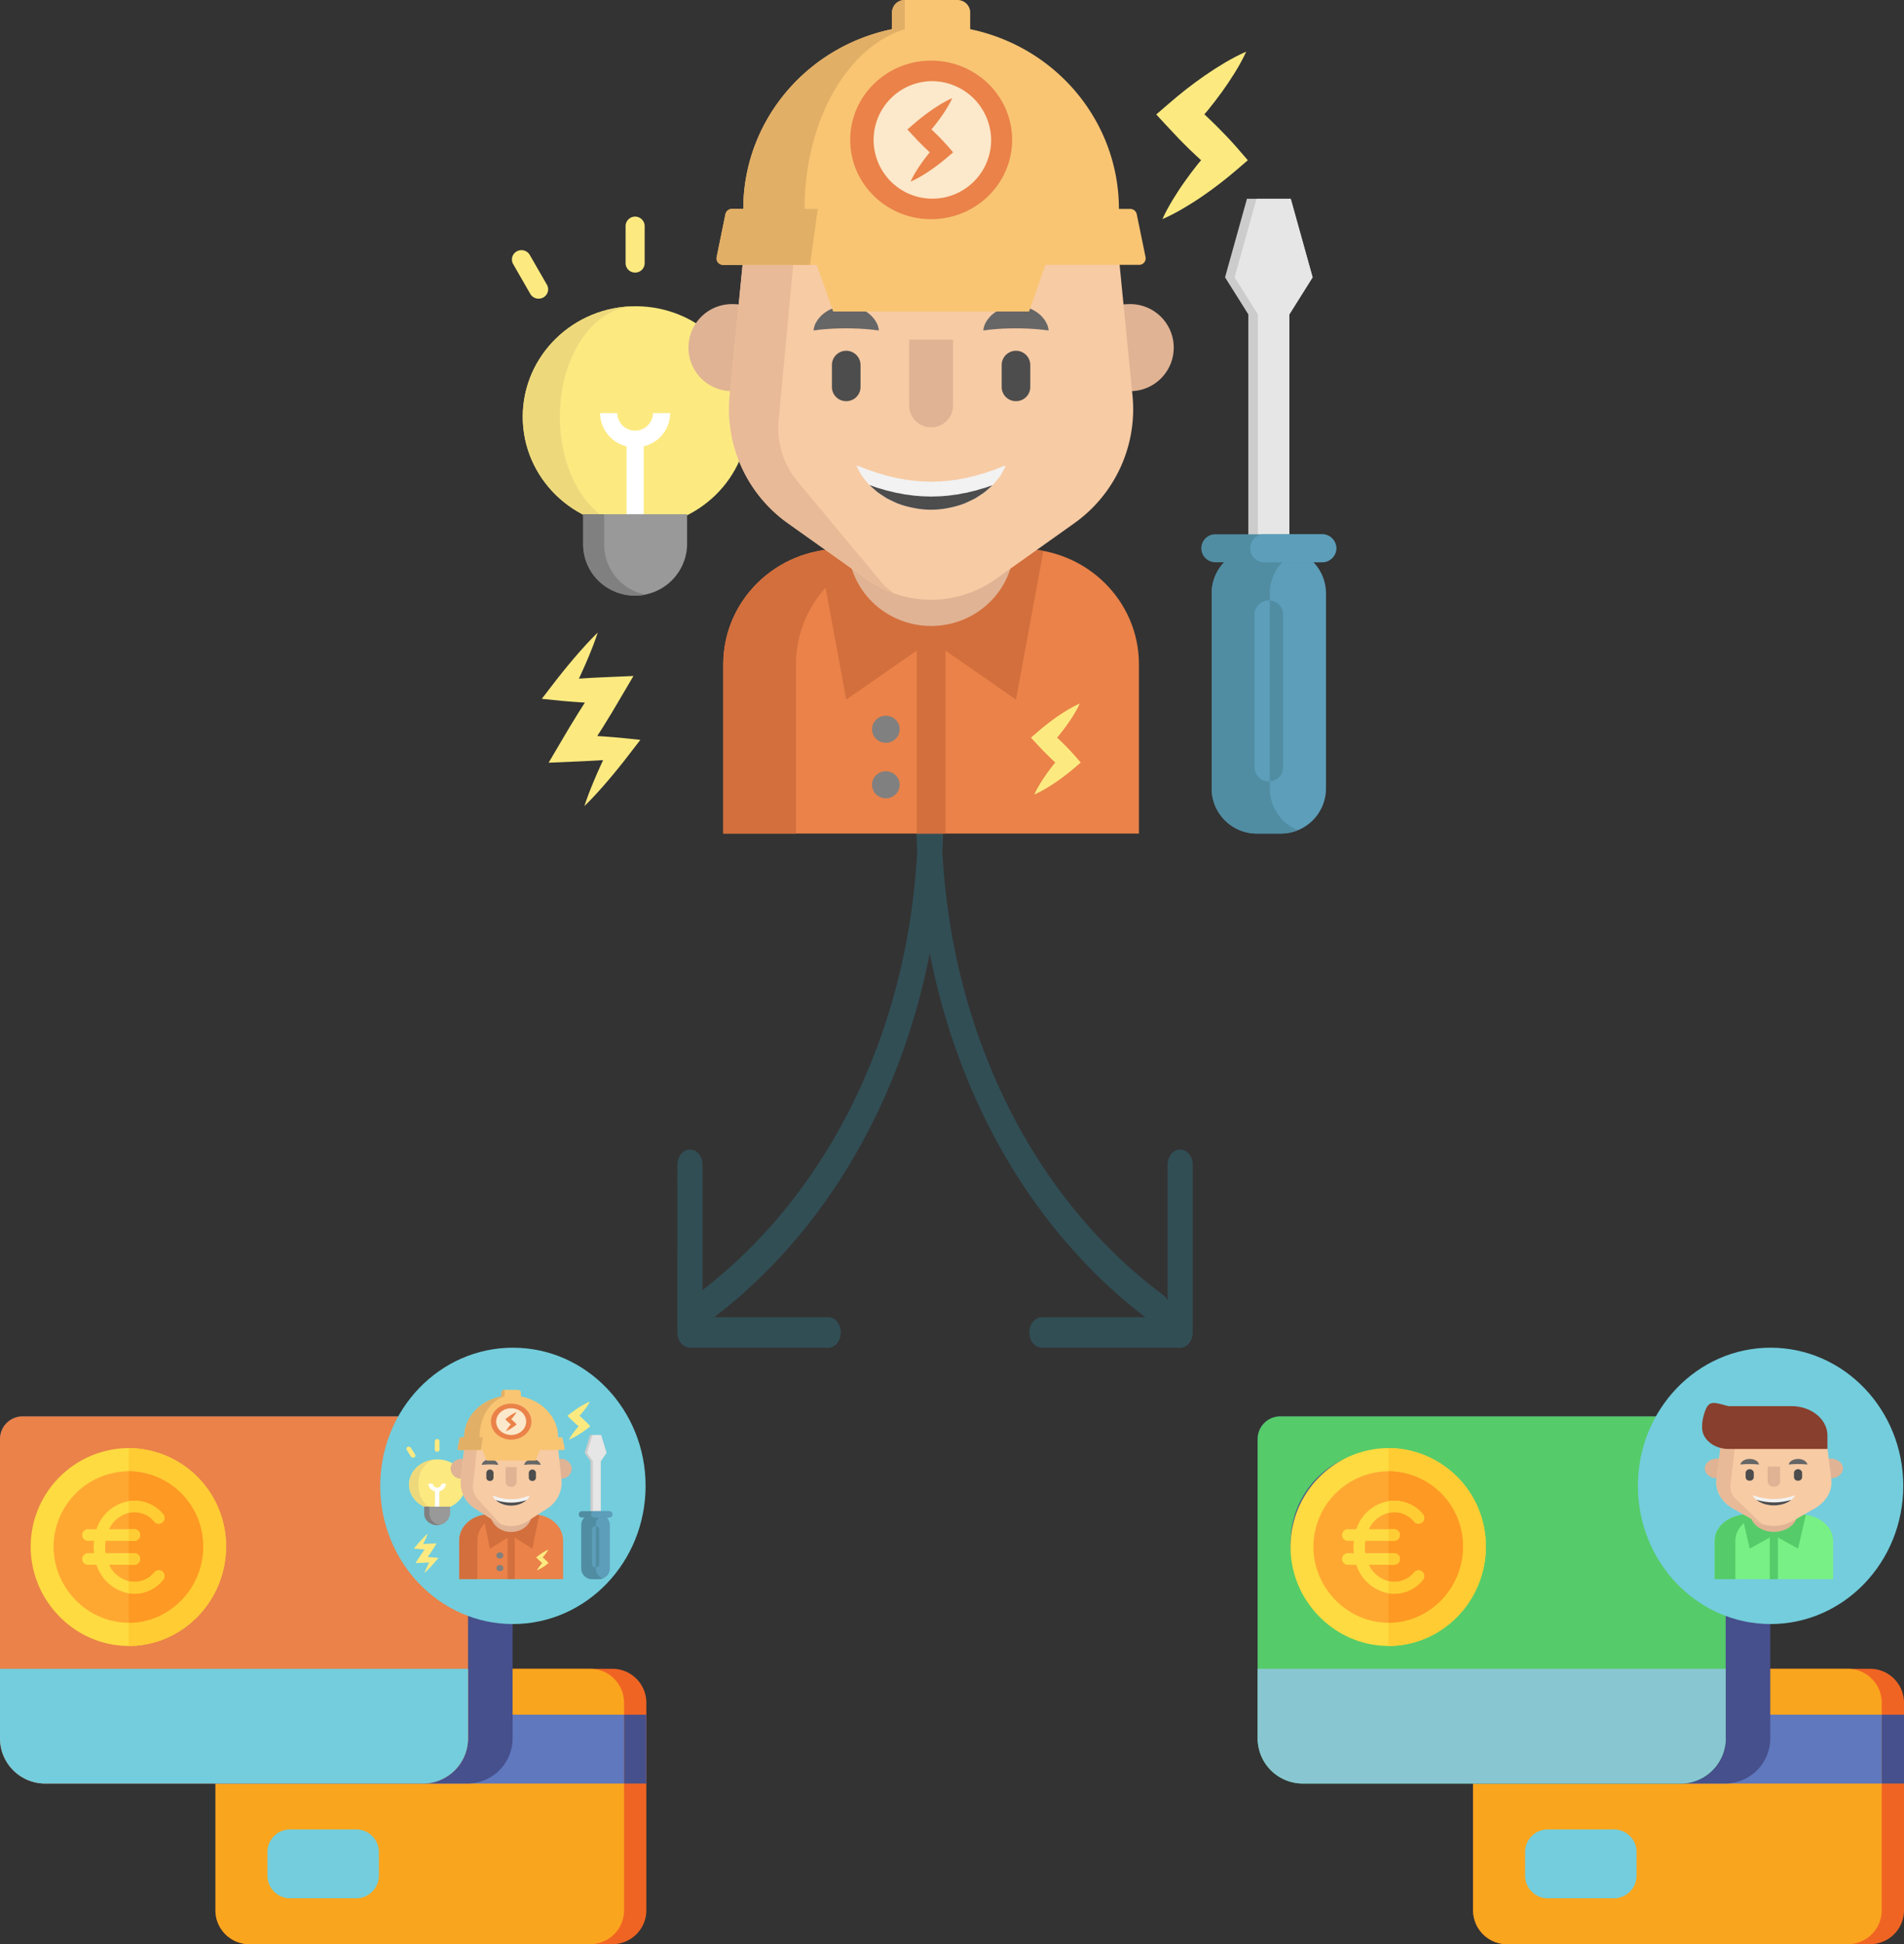 <svg xmlns="http://www.w3.org/2000/svg" width="696.015" height="710.557" viewBox="0 0 696.015 710.557">
  <rect x="0" y="0" width="696.015" height="710.557" fill="#333333" stroke="none"/>
  <g id="Groupe_48" data-name="Groupe 48" transform="translate(-566.783 -130)">
    <g id="deviation" transform="translate(1002.788 653.779) rotate(-180)">
      <path id="Tracé_38" data-name="Tracé 38" d="M183.787,31.222H133.246c-2.537,0-4.595,2.494-4.595,5.57s2.057,5.57,4.595,5.57h41.676c-40.345,30.829-68.106,78.455-78.8,133.048-10.69-54.592-38.45-102.219-78.8-133.048H55.136c2.537,0,4.595-2.494,4.595-5.57s-2.057-5.57-4.595-5.57H4.595C2.057,31.222,0,33.716,0,36.792V98.066c0,3.076,2.057,5.57,4.595,5.57s4.595-2.494,4.595-5.57V48.511a5.147,5.147,0,0,0,1.467,1.859c47.649,35.436,77.306,95.347,80.87,162.175-.228,4.518-.358,9.064-.358,13.637,0,3.076,2.057,5.57,4.595,5.57.128,0,.237-.076.362-.088.126.012.234.088.362.088,2.537,0,4.595-2.494,4.595-5.57,0-4.573-.129-9.118-.358-13.637,3.5-65.675,32.252-124.608,78.467-160.257V98.067c0,3.076,2.057,5.57,4.595,5.57s4.594-2.494,4.594-5.571V36.792C188.382,33.716,186.325,31.222,183.787,31.222Z" transform="translate(0)" fill="#314e55"/>
      <path id="Tracé_39" data-name="Tracé 39" d="M24.976,56.482V56.2h.219C25.129,56.305,25.036,56.369,24.976,56.482Z" transform="translate(-15.786 -13.835)" fill="#314e55"/>
    </g>
    <g id="electricien" transform="translate(745.618 130)">
      <ellipse id="Ellipse_1" data-name="Ellipse 1" cx="41.306" cy="40.403" rx="41.306" ry="40.403" transform="translate(12.249 111.928)" fill="#fcea81"/>
      <path id="Tracé_1" data-name="Tracé 1" d="M28.391,228.51c0-22.315,12.412-40.4,27.719-40.4-22.792,0-41.269,18.09-41.269,40.406s18.477,40.406,41.269,40.406C40.8,268.913,28.391,250.825,28.391,228.51Z" transform="translate(-2.554 -76.179)" fill="#edd97c"/>
      <g id="Groupe_1" data-name="Groupe 1" transform="translate(72.876 111.154)">
        <path id="Tracé_2" data-name="Tracé 2" d="M130.458,218.616a15.909,15.909,0,1,1,.738-31.8,16.283,16.283,0,0,1,2.384.174" transform="translate(-114.58 -186.81)" fill="#e0b394"/>
        <path id="Tracé_3" data-name="Tracé 3" d="M377.818,218.616a15.909,15.909,0,1,0-.739-31.8,17.162,17.162,0,0,0-2.384.174" transform="translate(-216.39 -186.81)" fill="#e0b394"/>
      </g>
      <path id="Tracé_4" data-name="Tracé 4" d="M287.257,379.281v61.892H135.305V379.281c0-23.292,19.3-42.179,43.1-42.169h65.741c23.8-.015,43.1,18.867,43.111,42.169Z" transform="translate(-49.747 -136.524)" fill="#ea8249"/>
      <path id="Tracé_5" data-name="Tracé 5" d="M274.821,337.875l-10.037,54.338-31.017-21.551L202.74,392.211l-10.03-54.338a43.748,43.748,0,0,1,8.19-.764h65.728a43.753,43.753,0,0,1,8.193.765Z" transform="translate(-72.233 -136.524)" fill="#d36f3d"/>
      <path id="Tracé_6" data-name="Tracé 6" d="M271,270.921v37.873c0,16.4-13.58,29.7-30.332,29.7s-30.332-13.3-30.332-29.7V270.921Z" transform="translate(-79.138 -109.719)" fill="#e0b394"/>
      <path id="Tracé_7" data-name="Tracé 7" d="M204.975,337.117H178.415c-23.8-.013-43.1,18.869-43.108,42.169v61.89h26.561v-61.89c.009-23.3,19.31-42.18,43.108-42.169Z" transform="translate(-49.748 -136.527)" fill="#d36f3d"/>
      <path id="Tracé_8" data-name="Tracé 8" d="M189.1,234.475,160.489,214.14a51.151,51.151,0,0,1-21.5-46.71L143.95,117.2c3.435-34.613,33.157-61.012,68.676-61h0c35.519-.014,65.24,26.384,68.675,61l4.962,50.232a51.151,51.151,0,0,1-21.5,46.71l-28.612,20.335a40.751,40.751,0,0,1-47.05,0Z" transform="translate(-51.094 -22.76)" fill="#f7cba4"/>
      <path id="Tracé_9" data-name="Tracé 9" d="M269.917,285.933a26.766,26.766,0,0,1-1.235,2.461c-.2.389-.439.8-.7,1.241-.314.436-.676.879-1.066,1.377s-.836,1-1.313,1.561a5.31,5.31,0,0,1-.54.572c-.07.069-.147.136-.223.2-.272.245-.551.5-.836.764-.572.525-1.191,1.043-1.84,1.588-.683.491-1.415.955-2.168,1.459-.377.253-.767.5-1.164.743s-.822.423-1.255.634c-.849.423-1.736.832-2.648,1.241a34.7,34.7,0,0,1-5.931,1.67,31.742,31.742,0,0,1-12.727.007,34.77,34.77,0,0,1-5.931-1.67q-1.37-.6-2.656-1.234c-.425-.211-.849-.4-1.255-.634-.391-.253-.781-.491-1.158-.743-.753-.5-1.492-.975-2.175-1.459-.649-.546-1.262-1.07-1.84-1.588l-.83-.77-.293-.266a4.6,4.6,0,0,1-.467-.5c-.453-.538-.893-1.036-1.276-1.528s-.746-.934-1.052-1.371c-.279-.463-.537-.887-.753-1.275a22.325,22.325,0,0,1-1.235-2.482s1.032.307,2.621.934c.4.151.822.334,1.289.519.495.144,1,.327,1.544.5s1.1.4,1.687.6,1.235.361,1.882.552,1.3.41,1.973.6c.7.151,1.408.327,2.133.5.363.082.718.184,1.081.28s.753.13,1.129.2q1.14.194,2.279.454c1.582.144,3.144.485,4.775.546,1.61.2,3.255.151,4.886.245,1.638-.1,3.283-.034,4.893-.239,1.631-.054,3.193-.4,4.775-.546.76-.163,1.52-.314,2.279-.443.377-.076.76-.122,1.129-.2.363-.1.725-.2,1.081-.28.725-.17,1.429-.355,2.133-.5.683-.2,1.332-.423,1.98-.6s1.313-.341,1.868-.552c.572-.191,1.108-.4,1.652-.566s1.039-.355,1.533-.5c.488-.2.92-.4,1.332-.559Q268.572,286.342,269.917,285.933Z" transform="translate(-81.099 -115.798)" fill="#f2f2f2"/>
      <g id="Groupe_2" data-name="Groupe 2" transform="translate(125.276 128.204)">
        <path id="Tracé_10" data-name="Tracé 10" d="M268.139,298.018c-.07.069-.147.136-.223.2-.272.246-.551.5-.836.764-.572.525-1.191,1.043-1.84,1.587-.683.491-1.415.955-2.168,1.459-.377.253-.767.5-1.164.743s-.822.423-1.255.634c-.849.423-1.736.832-2.648,1.241a34.7,34.7,0,0,1-5.931,1.67,31.742,31.742,0,0,1-12.727.007,34.766,34.766,0,0,1-5.931-1.67q-1.37-.6-2.656-1.234c-.425-.211-.849-.4-1.255-.634-.391-.253-.781-.491-1.158-.743-.753-.5-1.492-.975-2.175-1.459-.649-.546-1.262-1.07-1.84-1.587l-.83-.77-.293-.266c.223.076.446.151.676.227.551.178,1.1.389,1.687.593.578.227,1.235.368,1.882.559s1.3.4,1.973.6c.7.144,1.408.327,2.133.5.363.082.718.178,1.081.273s.753.13,1.129.2c.76.13,1.52.286,2.279.454,1.582.151,3.144.491,4.775.546,1.61.211,3.255.151,4.886.253,1.638-.1,3.283-.034,4.893-.245,1.631-.054,3.193-.4,4.775-.538.76-.163,1.52-.321,2.279-.454.377-.076.76-.122,1.129-.2s.725-.191,1.081-.272c.725-.17,1.429-.355,2.133-.5.683-.2,1.332-.429,1.98-.6.641-.191,1.313-.348,1.868-.552.572-.2,1.108-.4,1.652-.572C267.713,298.162,267.929,298.087,268.139,298.018Z" transform="translate(-209.454 -248.875)" fill="#4d4d4d"/>
        <path id="Tracé_11" data-name="Tracé 11" d="M205.825,233.876a5.172,5.172,0,0,1-5.228-5.113v-8.179a5.229,5.229,0,0,1,10.456,0v8.179A5.172,5.172,0,0,1,205.825,233.876Z" transform="translate(-200.597 -215.465)" fill="#4d4d4d"/>
      </g>
      <g id="Groupe_3" data-name="Groupe 3" transform="translate(118.552 111.81)">
        <path id="Tracé_12" data-name="Tracé 12" d="M291.561,196.838s.014-.135.061-.369.108-.583.225-.983c.052-.209.12-.426.2-.665.1-.243.237-.487.381-.764s.324-.553.513-.862a9.655,9.655,0,0,1,.652-.854c.237-.291.5-.572.783-.875.295-.273.618-.543.955-.813a13.076,13.076,0,0,1,2.327-1.449,13.934,13.934,0,0,1,2.8-.938,13.379,13.379,0,0,1,6.11-.007,14.032,14.032,0,0,1,2.806.935,12.99,12.99,0,0,1,2.329,1.448c.34.271.66.541.956.813.279.3.544.588.783.877a8.629,8.629,0,0,1,.644.85c.176.3.346.568.483.841s.271.513.371.756a5.941,5.941,0,0,1,.232.7,9.979,9.979,0,0,1,.239,1,3.553,3.553,0,0,1,.054.365s-.144,0-.386-.026-.605-.045-1.011-.1c-.211-.021-.425-.06-.661-.09-.252-.011-.5-.046-.772-.066-.529-.054-1.081-.135-1.688-.159-.3-.019-.588-.061-.89-.085-.309,0-.622-.02-.927-.042-.6-.076-1.254-.032-1.86-.106-.638.023-1.249-.054-1.88-.035-.622-.046-1.251,0-1.874-.041-.624.042-1.252-.011-1.875.033-.632-.022-1.243.057-1.882.033-.607.076-1.262.028-1.862.105-.309.023-.618.039-.927.042-.3.024-.59.07-.89.088-.618.033-1.133.09-1.65.134l-.76.057c-.25.044-.479.094-.695.122-.422.076-.79.09-1.025.119A2.035,2.035,0,0,1,291.561,196.838Z" transform="translate(-229.503 -187.909)" fill="#666"/>
        <path id="Tracé_13" data-name="Tracé 13" d="M189.544,196.838s.014-.135.061-.369.108-.583.225-.983c.052-.209.12-.426.2-.665.1-.243.237-.487.381-.764s.324-.553.513-.862a9.658,9.658,0,0,1,.652-.854c.237-.291.5-.572.783-.875.295-.273.618-.543.955-.813a13.076,13.076,0,0,1,2.327-1.449,13.933,13.933,0,0,1,2.8-.938,13.379,13.379,0,0,1,6.11-.007,14.019,14.019,0,0,1,2.806.935,13.011,13.011,0,0,1,2.329,1.448c.34.271.66.541.956.813.279.3.544.588.783.877a8.626,8.626,0,0,1,.644.85c.176.3.345.568.483.841s.271.513.371.756a5.941,5.941,0,0,1,.232.7,9.975,9.975,0,0,1,.239,1,3.571,3.571,0,0,1,.054.365s-.144,0-.386-.026-.605-.045-1.011-.1c-.211-.021-.425-.06-.661-.09-.252-.011-.5-.046-.772-.066-.529-.054-1.081-.135-1.688-.159-.3-.019-.588-.061-.89-.085-.309,0-.622-.02-.927-.042-.6-.076-1.254-.032-1.86-.106-.638.023-1.249-.054-1.88-.035-.622-.046-1.251,0-1.874-.041-.624.042-1.252-.011-1.875.033-.632-.022-1.243.057-1.882.033-.607.076-1.262.028-1.862.105-.309.023-.618.039-.927.042-.3.024-.591.07-.89.088-.618.033-1.133.09-1.65.134l-.76.057c-.25.044-.479.094-.695.122-.422.076-.79.09-1.025.119A2.027,2.027,0,0,1,189.544,196.838Z" transform="translate(-189.544 -187.909)" fill="#666"/>
      </g>
      <path id="Tracé_14" data-name="Tracé 14" d="M307.842,233.876a5.172,5.172,0,0,1-5.228-5.113v-8.179a5.229,5.229,0,0,1,10.456,0v8.179A5.172,5.172,0,0,1,307.842,233.876Z" transform="translate(-115.281 -87.261)" fill="#4d4d4d"/>
      <path id="Tracé_15" data-name="Tracé 15" d="M263.053,208.6v24.2a7.93,7.93,0,0,1-8.019,7.838h0a7.93,7.93,0,0,1-8.016-7.841V208.6" transform="translate(-93.505 -84.479)" fill="#e0b394"/>
      <path id="Tracé_16" data-name="Tracé 16" d="M156.8,177.342a30.713,30.713,0,0,0,7.412,21.886l29.9,35.944a23.659,23.659,0,0,0,5.25,4.568,40.093,40.093,0,0,1-10.253-5.256l-28.618-20.331A51.145,51.145,0,0,1,139,167.444l4.956-50.234c3.4-34.227,32.526-60.486,67.645-60.978-21.608.511-46.074,20.433-47.35,41.653Z" transform="translate(-51.097 -22.773)" fill="#e8ba97"/>
      <path id="Tracé_17" data-name="Tracé 17" d="M282.486,76.359h-4.139c-.017-31.717-22.68-59.1-54.367-65.7h0v-6.1a4.518,4.518,0,0,0-1.369-3.23A4.715,4.715,0,0,0,219.309,0H200.067A4.616,4.616,0,0,0,195.4,4.564v6.1c-31.686,6.591-54.35,33.977-54.365,65.692h-4.144a2.411,2.411,0,0,0-2.376,1.9L131.3,93.969a2.333,2.333,0,0,0,.5,1.968,2.441,2.441,0,0,0,1.874.867h34.2l6.012,17.044H245.5L251.512,96.8h34.2a2.441,2.441,0,0,0,1.874-.867,2.333,2.333,0,0,0,.5-1.968l-3.225-15.707A2.412,2.412,0,0,0,282.486,76.359Z" transform="translate(-48.158 0)" fill="#f9c573"/>
      <path id="Tracé_18" data-name="Tracé 18" d="M163.453,76.359c0-32.3,15.7-59.267,36.612-65.692V0h0A4.616,4.616,0,0,0,195.4,4.564v6.1c-31.686,6.591-54.35,33.977-54.365,65.692H136.89a2.411,2.411,0,0,0-2.376,1.9l-3.22,15.715a2.333,2.333,0,0,0,.5,1.968,2.441,2.441,0,0,0,1.873.867h31.769l2.823-20.454h-4.808Z" transform="translate(-48.157 0)" fill="#e2af66"/>
      <ellipse id="Ellipse_2" data-name="Ellipse 2" cx="25.789" cy="25.225" rx="25.789" ry="25.225" transform="translate(135.74 25.907)" fill="#fce8ca"/>
      <g id="Groupe_4" data-name="Groupe 4" transform="translate(131.963 22.158)">
        <path id="Tracé_19" data-name="Tracé 19" d="M241.139,95.191C224.8,95.176,211.561,82.2,211.571,66.2s13.263-28.963,29.605-28.958,29.587,12.977,29.587,28.976C270.737,82.218,257.484,95.18,241.139,95.191Zm0-50.452a21.481,21.481,0,1,0,21.954,21.475,21.708,21.708,0,0,0-21.954-21.475Z" transform="translate(-211.571 -37.238)" fill="#ea8249"/>
        <path id="Tracé_20" data-name="Tracé 20" d="M260.556,77.633c-.609-.7-1.254-1.374-1.889-2.052s-1.3-1.325-1.953-1.99c-.647-.646-1.321-1.266-1.983-1.9.208-.246.426-.482.631-.73.88-1.089,1.744-2.192,2.568-3.338s1.615-2.321,2.368-3.534c.373-.611.737-1.228,1.086-1.863s.678-1.285.983-1.965c-.695.3-1.357.622-2.008.962s-1.281.7-1.906,1.058q-1.862,1.111-3.613,2.32c-1.171.805-2.3,1.65-3.413,2.511s-2.184,1.764-3.243,2.679l-2.234,1.931,2.234,2.408q.948,1.023,1.91,2.032c.659.655,1.3,1.326,1.974,1.969s1.335,1.293,2.035,1.91l.032.028c-.162.2-.334.384-.493.583-.826,1.033-1.631,2.091-2.4,3.179s-1.511,2.206-2.217,3.357q-.527.866-1.018,1.767t-.927,1.86q.981-.422,1.9-.9c.618-.319,1.216-.652,1.807-1,1.177-.691,2.327-1.407,3.431-2.169s2.19-1.541,3.243-2.35,2.085-1.642,3.088-2.5l2.117-1.819Z" transform="translate(-225.049 -46.562)" fill="#ea8249"/>
      </g>
      <g id="Groupe_5" data-name="Groupe 5" transform="translate(198.032 18.881)">
        <path id="Tracé_21" data-name="Tracé 21" d="M424.743,66.525c-1.22-1.41-2.512-2.751-3.783-4.11s-2.611-2.655-3.912-3.985c-1.3-1.294-2.648-2.536-3.97-3.805.415-.493.849-.964,1.263-1.463,1.764-2.181,3.494-4.4,5.143-6.687s3.235-4.648,4.743-7.079c.747-1.222,1.477-2.461,2.175-3.732s1.357-2.579,1.969-3.931c-1.385.6-2.719,1.247-4.021,1.926s-2.566,1.4-3.815,2.127Q416.807,38,413.3,40.425c-2.344,1.614-4.607,3.305-6.837,5.031q-3.32,2.615-6.493,5.367l-4.478,3.867,4.478,4.825q1.9,2.049,3.826,4.069c1.32,1.314,2.609,2.656,3.953,3.945,1.36,1.273,2.675,2.591,4.074,3.827l.063.056c-.324.395-.669.769-.988,1.167-1.656,2.068-3.273,4.177-4.813,6.36-1.559,2.164-3.027,4.418-4.44,6.723Q400.586,87.4,399.6,89.2t-1.848,3.725q1.963-.847,3.809-1.808t3.619-1.994c2.358-1.383,4.662-2.818,6.872-4.344,2.232-1.505,4.387-3.087,6.5-4.707s4.181-3.288,6.186-5.017l4.23-3.643Z" transform="translate(-349.691 -31.732)" fill="#fcea81"/>
        <path id="Tracé_22" data-name="Tracé 22" d="M336.091,451.04c-.663-.766-1.365-1.495-2.055-2.233s-1.418-1.442-2.126-2.165c-.7-.7-1.438-1.378-2.156-2.067.225-.268.463-.524.687-.794.959-1.185,1.9-2.388,2.794-3.633s1.757-2.525,2.577-3.845c.405-.664.8-1.337,1.181-2.027s.737-1.4,1.07-2.137c-.752.326-1.477.68-2.184,1.047s-1.39.756-2.073,1.156q-2.024,1.2-3.931,2.52c-1.273.877-2.5,1.8-3.715,2.732s-2.376,1.921-3.528,2.916l-2.431,2.1,2.431,2.622c.688.742,1.378,1.48,2.078,2.21.717.714,1.418,1.444,2.147,2.143s1.453,1.408,2.213,2.079l.034.029c-.176.215-.363.418-.537.634-.9,1.123-1.776,2.268-2.614,3.455s-1.645,2.4-2.413,3.653q-.573.943-1.108,1.922t-1,2.024q1.067-.46,2.069-.983t1.966-1.083c1.281-.751,2.533-1.53,3.734-2.36s2.383-1.677,3.532-2.557,2.271-1.787,3.36-2.721l2.3-1.979Z" transform="translate(-320.201 -193.89)" fill="#fcea81"/>
      </g>
      <rect id="Rectangle_1" data-name="Rectangle 1" width="10.455" height="72.556" transform="translate(156.308 232.093)" fill="#d36f3d"/>
      <g id="Groupe_6" data-name="Groupe 6" transform="translate(8.301 79.158)">
        <path id="Tracé_23" data-name="Tracé 23" d="M80.1,153.5a3.447,3.447,0,0,1-3.485-3.409V136.449a3.486,3.486,0,0,1,6.97,0v13.635A3.448,3.448,0,0,1,80.1,153.5Z" transform="translate(-35.061 -133.037)" fill="#fcea81"/>
        <path id="Tracé_24" data-name="Tracé 24" d="M18.061,171.392a3.5,3.5,0,0,1-3.041-1.739L8.748,158.745a3.373,3.373,0,0,1,1.33-4.645,3.524,3.524,0,0,1,4.744,1.3l6.273,10.908a3.349,3.349,0,0,1-.03,3.391,3.5,3.5,0,0,1-3,1.689Z" transform="translate(-8.301 -141.39)" fill="#fcea81"/>
      </g>
      <path id="Tracé_25" data-name="Tracé 25" d="M468.857,150.8l-8.511,13.554v85.468H445.354V164.35L436.843,150.8l8.009-28.71h16Z" transform="translate(-167.857 -49.442)" fill="#ccc"/>
      <path id="Tracé_26" data-name="Tracé 26" d="M86.91,253.761H80.635a6.536,6.536,0,0,1-13.069,0H61.294a12.594,12.594,0,0,0,9.671,12.132v33.7h6.273v-33.7A12.594,12.594,0,0,0,86.91,253.761Z" transform="translate(-20.757 -102.769)" fill="#fff"/>
      <path id="Tracé_27" data-name="Tracé 27" d="M471.1,150.8l-8.509,13.553v85.469h-11.5V164.35L442.577,150.8l8.009-28.71H463.1Z" transform="translate(-170.102 -49.442)" fill="#e6e6e6"/>
      <path id="Tracé_28" data-name="Tracé 28" d="M453.916,441.032H445.5a16.506,16.506,0,0,1-16.684-16.319V353.082A16.506,16.506,0,0,1,445.5,336.763h8.416A16.506,16.506,0,0,1,470.6,353.082v71.631a16.506,16.506,0,0,1-16.684,16.319Z" transform="translate(-164.714 -136.383)" fill="#5d9eba"/>
      <g id="Groupe_7" data-name="Groupe 7" transform="translate(260.341 195.262)">
        <path id="Tracé_29" data-name="Tracé 29" d="M450.075,424.713V353.082a16.32,16.32,0,0,1,10.259-15.063,16.949,16.949,0,0,0-6.419-1.255H445.5a16.507,16.507,0,0,0-16.68,16.321v71.629A16.506,16.506,0,0,0,445.5,441.032h8.416a16.957,16.957,0,0,0,6.422-1.254,16.323,16.323,0,0,1-10.266-15.065Z" transform="translate(-425.056 -331.645)" fill="#508da3"/>
        <path id="Tracé_30" data-name="Tracé 30" d="M471.945,333.276a5.06,5.06,0,0,1-1.532,3.617,5.28,5.28,0,0,1-3.7,1.5H427.852a5.115,5.115,0,1,1,0-10.227h38.865a5.173,5.173,0,0,1,5.227,5.114Z" transform="translate(-422.63 -328.162)" fill="#508da3"/>
      </g>
      <g id="Groupe_8" data-name="Groupe 8" transform="translate(278.204 195.262)">
        <path id="Tracé_31" data-name="Tracé 31" d="M483.448,333.276a5.06,5.06,0,0,1-1.532,3.617,5.28,5.28,0,0,1-3.7,1.5h-21a5.115,5.115,0,1,1,0-10.227h21a5.174,5.174,0,0,1,5.228,5.115Z" transform="translate(-451.996 -328.162)" fill="#5d9eba"/>
        <path id="Tracé_32" data-name="Tracé 32" d="M459.795,434.94a5.171,5.171,0,0,1-5.228-5.113V373.92a5.229,5.229,0,0,1,10.456,0v55.906A5.172,5.172,0,0,1,459.795,434.94Z" transform="translate(-453.004 -344.621)" fill="#5d9eba"/>
      </g>
      <path id="Tracé_33" data-name="Tracé 33" d="M468.621,373.933v55.906a5.145,5.145,0,0,1-4.864,5.093V368.84A5.149,5.149,0,0,1,468.621,373.933Z" transform="translate(-178.399 -149.374)" fill="#508da3"/>
      <path id="Tracé_34" data-name="Tracé 34" d="M55.059,427.017c-1.452-.151-2.9-.24-4.356-.361l-2.178-.163-2.007-.122,2.194-3.435,3.264-5.316,3.166-5.371,4.617-7.832-8.879.387-4.36.192c-1.452.051-2.9.158-4.356.242q-1.171.066-2.342.147c.339-.72.669-1.448,1-2.171q.659-1.423,1.28-2.867,1.267-2.873,2.424-5.815c.2-.488.386-.983.572-1.474s.381-.983.554-1.485c.348-1,.724-1.988,1.041-3.01-.787.739-1.515,1.512-2.269,2.274-.38.378-.735.771-1.1,1.156s-.73.775-1.081,1.168q-2.152,2.343-4.2,4.753-1.034,1.2-2.031,2.419c-.668.812-1.347,1.616-1.994,2.439l-1.962,2.458-1.917,2.486-3.892,5.048,7.2.737c1.452.151,2.9.245,4.356.361,1.4.117,2.8.208,4.2.289L39.8,417.6l-3.264,5.311c-.54.888-1.058,1.788-1.588,2.682l-1.583,2.685-4.622,7.839,8.891-.383,4.356-.187c1.452-.053,2.9-.151,4.356-.239l2.178-.133.141-.01q-.5,1.07-.989,2.148c-.437.949-.866,1.9-1.278,2.867q-1.263,2.876-2.421,5.817c-.2.488-.386.983-.571,1.474s-.381.983-.552,1.486c-.347,1-.722,1.99-1.037,3.012.788-.739,1.516-1.512,2.274-2.272.381-.378.735-.771,1.1-1.156s.73-.774,1.081-1.167q2.157-2.343,4.2-4.75,1.037-1.2,2.031-2.419c.666-.815,1.347-1.616,1.994-2.439l1.962-2.458,1.918-2.484,3.907-5.06Z" transform="translate(-7.03 -157.361)" fill="#fcea81"/>
      <path id="Tracé_35" data-name="Tracé 35" d="M89.112,315.868v11.195a19,19,0,0,1-37.988,0V315.868Z" transform="translate(-16.774 -127.921)" fill="#999"/>
      <g id="Groupe_9" data-name="Groupe 9" transform="translate(34.351 187.947)">
        <path id="Tracé_36" data-name="Tracé 36" d="M58.792,327.064V315.869H51.125v11.195a18.469,18.469,0,0,0,7.008,14.4,19.317,19.317,0,0,0,15.82,3.8,18.69,18.69,0,0,1-15.161-18.2Z" transform="translate(-51.125 -315.869)" fill="gray"/>
        <ellipse id="Ellipse_3" data-name="Ellipse 3" cx="5.053" cy="4.943" rx="5.053" ry="4.943" transform="translate(105.585 73.646)" fill="gray"/>
        <ellipse id="Ellipse_4" data-name="Ellipse 4" cx="5.053" cy="4.943" rx="5.053" ry="4.943" transform="translate(105.585 93.93)" fill="gray"/>
      </g>
    </g>
    <g id="compte-bancaire" transform="translate(542.783 574.498)">
      <g id="Groupe_1-2" data-name="Groupe 1" transform="translate(102.757 165.417)">
        <path id="Tracé_1-2" data-name="Tracé 1" d="M323.96,372.643H190.888a12.4,12.4,0,0,1-12.221-12.58V284.58A12.4,12.4,0,0,1,190.888,272H323.96a12.4,12.4,0,0,1,12.221,12.58v75.482A12.4,12.4,0,0,1,323.96,372.643Z" transform="translate(-178.667 -272)" fill="#f06423"/>
      </g>
      <g id="Groupe_2-2" data-name="Groupe 2" transform="translate(102.757 165.417)">
        <path id="Tracé_2-2" data-name="Tracé 2" d="M315.813,372.643H190.888a12.4,12.4,0,0,1-12.221-12.58V284.58A12.4,12.4,0,0,1,190.888,272H315.813a12.4,12.4,0,0,1,12.221,12.58v75.482A12.4,12.4,0,0,1,315.813,372.643Z" transform="translate(-178.667 -272)" fill="#faa51e"/>
      </g>
      <g id="Groupe_3-2" data-name="Groupe 3" transform="translate(102.757 182.19)">
        <path id="Tracé_3-2" data-name="Tracé 3" d="M178.667,304H328.034v25.161H178.667Z" transform="translate(-178.667 -304)" fill="#5f78be"/>
      </g>
      <g id="Groupe_4-2" data-name="Groupe 4" transform="translate(252.124 182.19)">
        <path id="Tracé_4-2" data-name="Tracé 4" d="M0,0H8.147V25.161H0Z" transform="translate(8.147 25.161) rotate(180)" fill="#46508c"/>
      </g>
      <g id="Groupe_8-2" data-name="Groupe 8" transform="translate(24 73.161)">
        <g id="Groupe_5-2" data-name="Groupe 5">
          <path id="Tracé_5-2" data-name="Tracé 5" d="M195.093,230.19H40.295A16.539,16.539,0,0,1,24,213.417V104.387A8.269,8.269,0,0,1,32.147,96H203.241a8.269,8.269,0,0,1,8.147,8.387v109.03A16.539,16.539,0,0,1,195.093,230.19Z" transform="translate(-24 -96)" fill="#46508c"/>
        </g>
        <g id="Groupe_6-2" data-name="Groupe 6">
          <path id="Tracé_6-2" data-name="Tracé 6" d="M178.8,230.19H40.295A16.539,16.539,0,0,1,24,213.417V104.387A8.269,8.269,0,0,1,32.147,96H203.241a8.269,8.269,0,0,0-8.147,8.387v109.03A16.539,16.539,0,0,1,178.8,230.19Z" transform="translate(-24 -96)" fill="#ea8249"/>
        </g>
        <g id="Groupe_7-2" data-name="Groupe 7" transform="translate(0 92.256)">
          <path id="Tracé_7-2" data-name="Tracé 7" d="M178.8,313.935H40.295A16.539,16.539,0,0,1,24,297.161V272H195.093v25.161A16.539,16.539,0,0,1,178.8,313.935Z" transform="translate(-24 -272)" fill="#73cddc"/>
        </g>
      </g>
      <g id="Groupe_9-2" data-name="Groupe 9" transform="translate(121.768 224.125)">
        <path id="Tracé_8-2" data-name="Tracé 8" d="M248.589,409.161H224.147A8.269,8.269,0,0,1,216,400.774v-8.387A8.269,8.269,0,0,1,224.147,384h24.442a8.269,8.269,0,0,1,8.147,8.387v8.387A8.269,8.269,0,0,1,248.589,409.161Z" transform="translate(-216 -384)" fill="#73cddc"/>
      </g>
      <g id="Groupe_10" data-name="Groupe 10" transform="translate(162.504 48)">
        <ellipse id="Ellipse_1-2" data-name="Ellipse 1" cx="48.5" cy="50.5" rx="48.5" ry="50.5" transform="translate(0.496 0.059)" fill="#73cddc"/>
      </g>
      <g id="Groupe_11" data-name="Groupe 11" transform="translate(176.115 60.58)">
        <path id="Tracé_9-2" data-name="Tracé 9" d="M368.248,111.086A21.073,21.073,0,0,0,378.37,92.967C378.37,81.388,369.251,72,358,72s-20.368,9.388-20.368,20.967a21.073,21.073,0,0,0,10.122,18.119,40.987,40.987,0,0,0-25.027,19.622,40.154,40.154,0,0,0,70.546,0A40.988,40.988,0,0,0,368.248,111.086Z" transform="translate(-322.729 -72)" fill="#46508c"/>
      </g>
      <g id="Groupe_13" data-name="Groupe 13" transform="translate(36.221 85.741)">
        <g id="Groupe_12" data-name="Groupe 12" transform="translate(0)">
          <ellipse id="Ellipse_2-2" data-name="Ellipse 2" cx="32.5" cy="33.5" rx="32.5" ry="33.5" transform="translate(-0.221 0.318)" fill="#46508c"/>
        </g>
        <path id="Tracé_10-2" data-name="Tracé 10" d="M109.5,154.333a3.1,3.1,0,0,0,3.055-3.145v-1.076A10.321,10.321,0,0,0,102.4,139.656h-2.064v-3.844a3.057,3.057,0,1,0-6.11,0v3.844H92.157a10.5,10.5,0,0,0-3.212,20.375l14.73,5.055a4.184,4.184,0,0,1-1.28,8.118H92.158a4.112,4.112,0,0,1-4.047-4.166v-1.076a3.057,3.057,0,1,0-6.11,0v1.076a10.321,10.321,0,0,0,10.157,10.456h2.064v3.844a3.057,3.057,0,1,0,6.11,0v-3.844H102.4a10.5,10.5,0,0,0,3.212-20.375l-14.73-5.055a4.184,4.184,0,0,1,1.28-8.118h10.238a4.112,4.112,0,0,1,4.047,4.166v1.076A3.1,3.1,0,0,0,109.5,154.333Z" transform="translate(-64.687 -126.027)" fill="#73cddc"/>
      </g>
    </g>
    <g id="compte-bancaire-2" data-name="compte-bancaire" transform="translate(1002.526 574.498)">
      <g id="Groupe_1-3" data-name="Groupe 1" transform="translate(102.757 165.417)">
        <path id="Tracé_1-3" data-name="Tracé 1" d="M323.96,372.643H190.888a12.4,12.4,0,0,1-12.221-12.58V284.58A12.4,12.4,0,0,1,190.888,272H323.96a12.4,12.4,0,0,1,12.221,12.58v75.482A12.4,12.4,0,0,1,323.96,372.643Z" transform="translate(-178.667 -272)" fill="#f06423"/>
      </g>
      <g id="Groupe_2-3" data-name="Groupe 2" transform="translate(102.757 165.417)">
        <path id="Tracé_2-3" data-name="Tracé 2" d="M315.813,372.643H190.888a12.4,12.4,0,0,1-12.221-12.58V284.58A12.4,12.4,0,0,1,190.888,272H315.813a12.4,12.4,0,0,1,12.221,12.58v75.482A12.4,12.4,0,0,1,315.813,372.643Z" transform="translate(-178.667 -272)" fill="#faa51e"/>
      </g>
      <g id="Groupe_3-3" data-name="Groupe 3" transform="translate(102.757 182.19)">
        <path id="Tracé_3-3" data-name="Tracé 3" d="M178.667,304H328.034v25.161H178.667Z" transform="translate(-178.667 -304)" fill="#5f78be"/>
      </g>
      <g id="Groupe_4-3" data-name="Groupe 4" transform="translate(252.124 182.19)">
        <path id="Tracé_4-3" data-name="Tracé 4" d="M0,0H8.147V25.161H0Z" transform="translate(8.147 25.161) rotate(180)" fill="#46508c"/>
      </g>
      <g id="Groupe_8-3" data-name="Groupe 8" transform="translate(24 73.161)">
        <g id="Groupe_5-3" data-name="Groupe 5">
          <path id="Tracé_5-3" data-name="Tracé 5" d="M195.093,230.19H40.295A16.539,16.539,0,0,1,24,213.417V104.387A8.269,8.269,0,0,1,32.147,96H203.241a8.269,8.269,0,0,1,8.147,8.387v109.03A16.539,16.539,0,0,1,195.093,230.19Z" transform="translate(-24 -96)" fill="#46508c"/>
        </g>
        <g id="Groupe_6-3" data-name="Groupe 6">
          <path id="Tracé_6-3" data-name="Tracé 6" d="M178.8,230.19H40.295A16.539,16.539,0,0,1,24,213.417V104.387A8.269,8.269,0,0,1,32.147,96H203.241a8.269,8.269,0,0,0-8.147,8.387v109.03A16.539,16.539,0,0,1,178.8,230.19Z" transform="translate(-24 -96)" fill="#56cb69"/>
        </g>
        <g id="Groupe_7-3" data-name="Groupe 7" transform="translate(0 92.256)">
          <path id="Tracé_7-3" data-name="Tracé 7" d="M178.8,313.935H40.295A16.539,16.539,0,0,1,24,297.161V272H195.093v25.161A16.539,16.539,0,0,1,178.8,313.935Z" transform="translate(-24 -272)" fill="#88c7d2"/>
        </g>
      </g>
      <g id="Groupe_9-3" data-name="Groupe 9" transform="translate(121.768 224.125)">
        <path id="Tracé_8-3" data-name="Tracé 8" d="M248.589,409.161H224.147A8.269,8.269,0,0,1,216,400.774v-8.387A8.269,8.269,0,0,1,224.147,384h24.442a8.269,8.269,0,0,1,8.147,8.387v8.387A8.269,8.269,0,0,1,248.589,409.161Z" transform="translate(-216 -384)" fill="#73cddc"/>
      </g>
      <g id="Groupe_10-2" data-name="Groupe 10" transform="translate(162.504 48)">
        <ellipse id="Ellipse_1-3" data-name="Ellipse 1" cx="48.5" cy="50.5" rx="48.5" ry="50.5" transform="translate(0.496 0.059)" fill="#73cddc"/>
      </g>
      <g id="Groupe_11-2" data-name="Groupe 11" transform="translate(176.115 60.58)">
        <path id="Tracé_9-3" data-name="Tracé 9" d="M368.248,111.086A21.073,21.073,0,0,0,378.37,92.967C378.37,81.388,369.251,72,358,72s-20.368,9.388-20.368,20.967a21.073,21.073,0,0,0,10.122,18.119,40.987,40.987,0,0,0-25.027,19.622,40.154,40.154,0,0,0,70.546,0A40.988,40.988,0,0,0,368.248,111.086Z" transform="translate(-322.729 -72)" fill="#46508c"/>
      </g>
      <g id="Groupe_13-2" data-name="Groupe 13" transform="translate(36.221 85.741)">
        <g id="Groupe_12-2" data-name="Groupe 12" transform="translate(0)">
          <ellipse id="Ellipse_2-3" data-name="Ellipse 2" cx="32.5" cy="33.5" rx="32.5" ry="33.5" transform="translate(-0.221 0.318)" fill="#46508c"/>
        </g>
        <path id="Tracé_10-3" data-name="Tracé 10" d="M109.5,154.333a3.1,3.1,0,0,0,3.055-3.145v-1.076A10.321,10.321,0,0,0,102.4,139.656h-2.064v-3.844a3.057,3.057,0,1,0-6.11,0v3.844H92.157a10.5,10.5,0,0,0-3.212,20.375l14.73,5.055a4.184,4.184,0,0,1-1.28,8.118H92.158a4.112,4.112,0,0,1-4.047-4.166v-1.076a3.057,3.057,0,1,0-6.11,0v1.076a10.321,10.321,0,0,0,10.157,10.456h2.064v3.844a3.057,3.057,0,1,0,6.11,0v-3.844H102.4a10.5,10.5,0,0,0,3.212-20.375l-14.73-5.055a4.184,4.184,0,0,1,1.28-8.118h10.238a4.112,4.112,0,0,1,4.047,4.166v1.076A3.1,3.1,0,0,0,109.5,154.333Z" transform="translate(-64.687 -126.027)" fill="#73cddc"/>
      </g>
    </g>
    <g id="euro" transform="translate(578 659.243)">
      <path id="Tracé_11-2" data-name="Tracé 11" d="M35.845,0A36.054,36.054,0,0,0,0,36.016c0,19.872,16.221,36.3,35.845,36.3s35.566-16.426,35.566-36.3A35.817,35.817,0,0,0,35.845,0Z" fill="#fedb41"/>
      <path id="Tracé_12-2" data-name="Tracé 12" d="M292.566,36.016c0,19.872-15.942,36.3-35.566,36.3V0A35.817,35.817,0,0,1,292.566,36.016Z" transform="translate(-221.155)" fill="#fc3"/>
      <path id="Tracé_13-2" data-name="Tracé 13" d="M87.477,60A27.662,27.662,0,0,0,60,87.542c0,15.169,12.5,27.824,27.477,27.824s27.2-12.655,27.2-27.824A27.424,27.424,0,0,0,87.477,60Z" transform="translate(-51.631 -51.526)" fill="#fea832"/>
      <path id="Tracé_14-2" data-name="Tracé 14" d="M284.2,87.542c0,15.169-12.218,27.824-27.2,27.824V60A27.424,27.424,0,0,1,284.2,87.542Z" transform="translate(-221.155 -51.526)" fill="#fe9923"/>
      <path id="Tracé_15-2" data-name="Tracé 15" d="M164.569,165.14a13.508,13.508,0,0,1-12.553,4.915,15.339,15.339,0,0,1-11.786-10.424h-3.138a2.119,2.119,0,0,1,0-4.237h2.26a16.34,16.34,0,0,1,0-4.52h-2.26a2.119,2.119,0,0,1,0-4.237h3.138a15.084,15.084,0,0,1,11.786-10.254,13.585,13.585,0,0,1,12.553,4.746,2.1,2.1,0,0,1-3.18,2.754,9.27,9.27,0,0,0-9.373-3.22,10.7,10.7,0,0,0-7.183,5.974h9.275a2.119,2.119,0,0,1,0,4.237H143.536a16.341,16.341,0,0,0,0,4.52h10.572a2.119,2.119,0,0,1,0,4.237h-9.275a10.818,10.818,0,0,0,7.183,5.974,9.271,9.271,0,0,0,9.373-3.22A2.1,2.1,0,0,1,164.569,165.14Z" transform="translate(-116.171 -116.977)" fill="#fedb41"/>
      <g id="Groupe_14" data-name="Groupe 14" transform="translate(35.845 19.239)">
        <path id="Tracé_16-2" data-name="Tracé 16" d="M259.092,276.237H257V272h2.092A2.119,2.119,0,0,1,259.092,276.237Z" transform="translate(-257 -252.822)" fill="#fc3"/>
        <path id="Tracé_17-2" data-name="Tracé 17" d="M259.092,214.237H257V210h2.092A2.119,2.119,0,0,1,259.092,214.237Z" transform="translate(-257 -199.579)" fill="#fc3"/>
        <path id="Tracé_18-2" data-name="Tracé 18" d="M269.553,319.625A13.508,13.508,0,0,1,257,324.54v-4.449a9.271,9.271,0,0,0,9.373-3.22A2.1,2.1,0,0,1,269.553,319.625Z" transform="translate(-257 -290.702)" fill="#fc3"/>
        <path id="Tracé_19-2" data-name="Tracé 19" d="M257,140.663v-4.28a13.585,13.585,0,0,1,12.553,4.746,2.1,2.1,0,0,1-3.18,2.754A9.27,9.27,0,0,0,257,140.663Z" transform="translate(-257 -136.216)" fill="#fc3"/>
      </g>
    </g>
    <g id="euro-2" data-name="euro" transform="translate(1038.526 659.243)">
      <path id="Tracé_11-3" data-name="Tracé 11" d="M35.845,0A36.054,36.054,0,0,0,0,36.016c0,19.872,16.221,36.3,35.845,36.3s35.566-16.426,35.566-36.3A35.817,35.817,0,0,0,35.845,0Z" fill="#fedb41"/>
      <path id="Tracé_12-3" data-name="Tracé 12" d="M292.566,36.016c0,19.872-15.942,36.3-35.566,36.3V0A35.817,35.817,0,0,1,292.566,36.016Z" transform="translate(-221.155)" fill="#fc3"/>
      <path id="Tracé_13-3" data-name="Tracé 13" d="M87.477,60A27.662,27.662,0,0,0,60,87.542c0,15.169,12.5,27.824,27.477,27.824s27.2-12.655,27.2-27.824A27.424,27.424,0,0,0,87.477,60Z" transform="translate(-51.631 -51.526)" fill="#fea832"/>
      <path id="Tracé_14-3" data-name="Tracé 14" d="M284.2,87.542c0,15.169-12.218,27.824-27.2,27.824V60A27.424,27.424,0,0,1,284.2,87.542Z" transform="translate(-221.155 -51.526)" fill="#fe9923"/>
      <path id="Tracé_15-3" data-name="Tracé 15" d="M164.569,165.14a13.508,13.508,0,0,1-12.553,4.915,15.339,15.339,0,0,1-11.786-10.424h-3.138a2.119,2.119,0,0,1,0-4.237h2.26a16.34,16.34,0,0,1,0-4.52h-2.26a2.119,2.119,0,0,1,0-4.237h3.138a15.084,15.084,0,0,1,11.786-10.254,13.585,13.585,0,0,1,12.553,4.746,2.1,2.1,0,0,1-3.18,2.754,9.27,9.27,0,0,0-9.373-3.22,10.7,10.7,0,0,0-7.183,5.974h9.275a2.119,2.119,0,0,1,0,4.237H143.536a16.341,16.341,0,0,0,0,4.52h10.572a2.119,2.119,0,0,1,0,4.237h-9.275a10.818,10.818,0,0,0,7.183,5.974,9.271,9.271,0,0,0,9.373-3.22A2.1,2.1,0,0,1,164.569,165.14Z" transform="translate(-116.171 -116.977)" fill="#fedb41"/>
      <g id="Groupe_14-2" data-name="Groupe 14" transform="translate(35.845 19.239)">
        <path id="Tracé_16-3" data-name="Tracé 16" d="M259.092,276.237H257V272h2.092A2.119,2.119,0,0,1,259.092,276.237Z" transform="translate(-257 -252.822)" fill="#fc3"/>
        <path id="Tracé_17-3" data-name="Tracé 17" d="M259.092,214.237H257V210h2.092A2.119,2.119,0,0,1,259.092,214.237Z" transform="translate(-257 -199.579)" fill="#fc3"/>
        <path id="Tracé_18-3" data-name="Tracé 18" d="M269.553,319.625A13.508,13.508,0,0,1,257,324.54v-4.449a9.271,9.271,0,0,0,9.373-3.22A2.1,2.1,0,0,1,269.553,319.625Z" transform="translate(-257 -290.702)" fill="#fc3"/>
        <path id="Tracé_19-3" data-name="Tracé 19" d="M257,140.663v-4.28a13.585,13.585,0,0,1,12.553,4.746,2.1,2.1,0,0,1-3.18,2.754A9.27,9.27,0,0,0,257,140.663Z" transform="translate(-257 -136.216)" fill="#fc3"/>
      </g>
    </g>
    <ellipse id="Ellipse_3-2" data-name="Ellipse 3" cx="45" cy="42" rx="45" ry="42" transform="translate(710 631.557)" fill="#73cddc"/>
    <ellipse id="Ellipse_4-2" data-name="Ellipse 4" cx="45" cy="42" rx="45" ry="42" transform="translate(1169.743 631.557)" fill="#73cddc"/>
    <g id="electricien-2" data-name="electricien" transform="translate(707.031 637.959)">
      <ellipse id="Ellipse_1-4" data-name="Ellipse 1" cx="10.326" cy="9.177" rx="10.326" ry="9.177" transform="translate(9.288 25.422)" fill="#fcea81"/>
      <path id="Tracé_1-4" data-name="Tracé 1" d="M18.227,197.282c0-5.068,3.1-9.177,6.929-9.177-5.7,0-10.317,4.109-10.317,9.177s4.619,9.177,10.317,9.177C21.33,206.459,18.227,202.351,18.227,197.282Z" transform="translate(-5.543 -162.683)" fill="#edd97c"/>
      <g id="Groupe_1-4" data-name="Groupe 1" transform="translate(24.444 25.246)">
        <path id="Tracé_2-4" data-name="Tracé 2" d="M118.549,194.034a3.831,3.831,0,0,1-3.968-3.693,3.882,3.882,0,0,1,4.153-3.53,4.472,4.472,0,0,1,.6.039" transform="translate(-114.58 -186.81)" fill="#e0b394"/>
        <path id="Tracé_3-4" data-name="Tracé 3" d="M375.476,194.034a3.831,3.831,0,0,0,3.968-3.693,3.882,3.882,0,0,0-4.153-3.53,4.716,4.716,0,0,0-.6.039" transform="translate(-335.12 -186.81)" fill="#e0b394"/>
      </g>
      <path id="Tracé_4-4" data-name="Tracé 4" d="M173.291,346.69v14.058H135.305V346.69c0-5.29,4.825-9.58,10.775-9.578h16.434c5.95,0,10.775,4.285,10.777,9.578Z" transform="translate(-107.691 -291.552)" fill="#ea8249"/>
      <path id="Tracé_5-4" data-name="Tracé 5" d="M213.237,337.284l-2.509,12.342-7.754-4.895-7.756,4.894-2.507-12.342a12.009,12.009,0,0,1,2.047-.173h16.431A12.009,12.009,0,0,1,213.237,337.284Z" transform="translate(-156.367 -291.551)" fill="#d36f3d"/>
      <path id="Tracé_6-4" data-name="Tracé 6" d="M225.506,270.921v8.6c0,3.725-3.395,6.745-7.583,6.745s-7.583-3.02-7.583-6.745v-8.6Z" transform="translate(-171.316 -234.307)" fill="#e0b394"/>
      <path id="Tracé_7-4" data-name="Tracé 7" d="M152.723,337.117h-6.64c-5.949,0-10.775,4.286-10.776,9.578v14.057h6.64V346.695C141.949,341.4,146.774,337.115,152.723,337.117Z" transform="translate(-107.693 -291.557)" fill="#d36f3d"/>
      <path id="Tracé_8-4" data-name="Tracé 8" d="M151.332,96.692l-7.153-4.619A11.236,11.236,0,0,1,138.8,81.464l1.241-11.409c.859-7.862,8.289-13.858,17.168-13.854h0c8.879,0,16.309,5.993,17.168,13.854l1.241,11.409a11.236,11.236,0,0,1-5.375,10.609l-7.153,4.619a11.033,11.033,0,0,1-11.762,0Z" transform="translate(-110.606 -48.605)" fill="#f7cba4"/>
      <path id="Tracé_9-4" data-name="Tracé 9" d="M228.987,285.932a5.867,5.867,0,0,1-.309.559c-.051.088-.11.181-.176.282s-.169.2-.267.313-.209.228-.328.355a1.267,1.267,0,0,1-.135.13l-.056.047-.209.173c-.143.119-.3.237-.46.361s-.354.217-.542.331c-.094.057-.192.113-.291.169s-.206.1-.314.144c-.212.1-.434.189-.662.282a9.358,9.358,0,0,1-1.483.379,8.718,8.718,0,0,1-3.182,0,9.38,9.38,0,0,1-1.483-.379q-.342-.137-.664-.28c-.106-.048-.212-.091-.314-.144s-.2-.111-.29-.169c-.188-.115-.373-.221-.544-.331s-.315-.243-.46-.361l-.207-.175-.073-.06a1.09,1.09,0,0,1-.117-.115c-.113-.122-.223-.235-.319-.347s-.186-.212-.263-.311-.134-.2-.188-.29a4.9,4.9,0,0,1-.309-.564s.258.07.655.212c.1.034.206.076.322.118s.251.074.386.114.275.09.422.136.309.082.471.125.324.093.493.137.352.074.533.113c.091.019.179.042.27.064s.188.03.282.047q.285.044.57.1c.4.033.786.11,1.194.124.4.047.814.034,1.221.056.41-.022.821-.008,1.223-.054.408-.012.8-.091,1.194-.124.19-.037.38-.071.57-.1.094-.017.19-.028.282-.047s.181-.045.27-.064c.181-.039.357-.081.533-.113s.333-.1.495-.137.328-.077.467-.125.277-.091.413-.129.26-.081.383-.113.23-.091.333-.127Q228.65,286.024,228.987,285.932Z" transform="translate(-175.559 -247.288)" fill="#f2f2f2"/>
      <g id="Groupe_2-4" data-name="Groupe 2" transform="translate(37.543 29.119)">
        <path id="Tracé_10-4" data-name="Tracé 10" d="M234.44,297.976l-.056.047-.209.173c-.143.119-.3.237-.46.361s-.354.217-.542.331c-.094.057-.192.113-.291.169s-.206.1-.314.144c-.212.1-.434.189-.662.282a9.362,9.362,0,0,1-1.483.379,8.718,8.718,0,0,1-3.182,0,9.383,9.383,0,0,1-1.483-.379q-.342-.137-.664-.28c-.106-.048-.212-.091-.314-.144s-.2-.111-.29-.169c-.188-.115-.373-.221-.544-.331s-.315-.243-.46-.361l-.207-.175-.073-.06.169.052c.138.04.275.088.422.135s.309.084.471.127.324.091.493.137.352.074.533.113c.091.019.18.04.27.062s.188.03.282.047c.19.03.38.065.57.1.4.034.786.111,1.194.124.4.048.814.034,1.221.057.41-.022.821-.008,1.223-.056.408-.012.8-.09,1.194-.122.19-.037.38-.073.57-.1.094-.017.19-.028.282-.047s.181-.043.27-.062c.181-.039.357-.081.533-.113s.333-.1.495-.137.328-.079.467-.125.277-.091.413-.13Z" transform="translate(-219.77 -286.814)" fill="#4d4d4d"/>
        <path id="Tracé_11-4" data-name="Tracé 11" d="M201.9,219.647a1.241,1.241,0,0,1-1.307-1.161v-1.858a1.316,1.316,0,0,1,2.614,0v1.858A1.241,1.241,0,0,1,201.9,219.647Z" transform="translate(-200.597 -215.465)" fill="#4d4d4d"/>
      </g>
      <g id="Groupe_3-4" data-name="Groupe 3" transform="translate(35.862 25.396)">
        <path id="Tracé_12-4" data-name="Tracé 12" d="M291.561,189.937s0-.031.015-.084a2.244,2.244,0,0,1,.056-.223c.013-.047.03-.1.049-.151s.059-.111.1-.173.081-.126.128-.2a2.227,2.227,0,0,1,.163-.194c.059-.066.126-.13.2-.2s.154-.123.239-.185a3.336,3.336,0,0,1,.582-.329,3.731,3.731,0,0,1,.7-.213,3.672,3.672,0,0,1,1.527,0,3.757,3.757,0,0,1,.7.212,3.313,3.313,0,0,1,.582.329c.085.062.165.123.239.185s.136.134.2.2a1.989,1.989,0,0,1,.161.193c.044.069.086.129.121.191s.068.116.093.172a1.265,1.265,0,0,1,.058.158,2.087,2.087,0,0,1,.06.228.723.723,0,0,1,.014.083s-.036,0-.1-.006-.151-.01-.253-.023c-.053,0-.106-.014-.165-.02s-.125-.01-.193-.015c-.132-.012-.27-.031-.422-.036-.074,0-.147-.014-.223-.019s-.155,0-.232-.01c-.15-.017-.313-.007-.465-.024-.159.005-.312-.012-.47-.008s-.313,0-.468-.009c-.156.009-.313,0-.469.007s-.311.013-.471.007c-.152.017-.315.006-.466.024-.077.005-.154.009-.232.01s-.147.016-.223.02c-.154.007-.283.02-.413.03l-.19.013c-.063.01-.12.021-.174.028-.105.017-.2.02-.256.027A.56.56,0,0,1,291.561,189.937Z" transform="translate(-276.047 -187.909)" fill="#666"/>
        <path id="Tracé_13-4" data-name="Tracé 13" d="M189.544,189.937s0-.031.015-.084a2.271,2.271,0,0,1,.056-.223c.013-.047.03-.1.049-.151s.059-.111.1-.173.081-.126.128-.2a2.227,2.227,0,0,1,.163-.194c.059-.066.126-.13.2-.2s.154-.123.239-.185a3.338,3.338,0,0,1,.582-.329,3.731,3.731,0,0,1,.7-.213,3.672,3.672,0,0,1,1.527,0,3.752,3.752,0,0,1,.7.212,3.323,3.323,0,0,1,.582.329c.085.062.165.123.239.185s.136.134.2.2a1.989,1.989,0,0,1,.161.193c.044.069.086.129.121.191s.068.116.093.172a1.266,1.266,0,0,1,.058.158,2.094,2.094,0,0,1,.06.228.74.74,0,0,1,.014.083s-.036,0-.1-.006-.151-.01-.253-.023c-.053,0-.106-.014-.165-.02s-.125-.01-.193-.015c-.132-.012-.27-.031-.422-.036-.075,0-.147-.014-.223-.019s-.155,0-.232-.01c-.15-.017-.313-.007-.465-.024-.159.005-.312-.012-.47-.008s-.313,0-.468-.009c-.156.009-.313,0-.469.007s-.311.013-.471.007c-.152.017-.315.006-.466.024-.077.005-.154.009-.232.01s-.148.016-.223.02c-.154.007-.283.02-.412.03l-.19.013c-.063.01-.12.021-.174.028-.105.017-.2.02-.256.027A.558.558,0,0,1,189.544,189.937Z" transform="translate(-189.544 -187.909)" fill="#666"/>
      </g>
      <path id="Tracé_14-4" data-name="Tracé 14" d="M303.921,219.647a1.241,1.241,0,0,1-1.307-1.161v-1.858a1.316,1.316,0,0,1,2.614,0v1.858A1.241,1.241,0,0,1,303.921,219.647Z" transform="translate(-249.557 -186.346)" fill="#4d4d4d"/>
      <path id="Tracé_15-4" data-name="Tracé 15" d="M251.027,208.6v5.5a1.9,1.9,0,0,1-2,1.78h0a1.9,1.9,0,0,1-2-1.781v-5.5" transform="translate(-202.416 -180.408)" fill="#e0b394"/>
      <path id="Tracé_16-4" data-name="Tracé 16" d="M143.263,83.74a6.583,6.583,0,0,0,1.853,4.971l7.476,8.164a5.788,5.788,0,0,0,1.313,1.038,10.429,10.429,0,0,1-2.563-1.194L144.187,92.1a11.235,11.235,0,0,1-5.374-10.609l1.239-11.41c.849-7.774,8.131-13.738,16.911-13.85-5.4.116-11.518,4.641-11.837,9.461Z" transform="translate(-110.614 -48.632)" fill="#e8ba97"/>
      <path id="Tracé_17-4" data-name="Tracé 17" d="M169.057,17.343h-1.035c0-7.2-5.67-13.424-13.591-14.922h0V1.037A.983.983,0,0,0,154.088.3a1.244,1.244,0,0,0-.825-.3h-4.81a1.107,1.107,0,0,0-1.166,1.037V2.421c-7.921,1.5-13.587,7.717-13.591,14.921H132.66a.593.593,0,0,0-.594.432l-.805,3.569a.5.5,0,0,0,.126.447.637.637,0,0,0,.468.2H140.4l1.5,3.871h17.9l1.5-3.871h8.549a.637.637,0,0,0,.468-.2.5.5,0,0,0,.126-.447l-.806-3.568A.593.593,0,0,0,169.057,17.343Z" transform="translate(-104.252 0)" fill="#f9c573"/>
      <path id="Tracé_18-4" data-name="Tracé 18" d="M139.3,17.343c0-7.335,3.924-13.461,9.153-14.921V0h0a1.107,1.107,0,0,0-1.166,1.037V2.421c-7.921,1.5-13.587,7.717-13.591,14.921h-1.036a.593.593,0,0,0-.594.432l-.805,3.569a.5.5,0,0,0,.126.447.637.637,0,0,0,.468.2h7.942l.706-4.646h-1.2Z" transform="translate(-104.25 0)" fill="#e2af66"/>
      <ellipse id="Ellipse_2-4" data-name="Ellipse 2" cx="6.447" cy="5.729" rx="6.447" ry="5.729" transform="translate(40.159 5.884)" fill="#fce8ca"/>
      <g id="Groupe_4-4" data-name="Groupe 4" transform="translate(39.215 5.033)">
        <path id="Tracé_19-4" data-name="Tracé 19" d="M218.963,50.4c-4.085,0-7.394-2.952-7.392-6.586s3.316-6.578,7.4-6.577,7.4,2.947,7.4,6.581S223.049,50.4,218.963,50.4Zm0-11.459c-3.028,0-5.48,2.187-5.479,4.881s2.457,4.876,5.485,4.875,5.482-2.185,5.482-4.878-2.46-4.876-5.488-4.878Z" transform="translate(-211.571 -37.238)" fill="#ea8249"/>
        <path id="Tracé_20-2" data-name="Tracé 20" d="M249.6,64.205c-.152-.16-.313-.312-.472-.466s-.326-.3-.488-.452-.33-.288-.5-.431c.052-.056.107-.109.158-.166.22-.247.436-.5.642-.758s.4-.527.592-.8c.093-.139.184-.279.271-.423s.169-.292.246-.446c-.174.069-.339.141-.5.218s-.32.158-.476.24q-.465.252-.9.527c-.293.183-.575.375-.853.57s-.546.4-.811.609l-.558.439.558.547q.237.232.478.462c.165.149.326.3.494.447s.334.294.509.434l.008.006c-.041.045-.084.087-.123.132-.207.235-.408.475-.6.722s-.378.5-.554.763q-.132.2-.254.4t-.232.422q.245-.1.475-.205c.154-.072.3-.148.452-.226.294-.157.582-.32.858-.493s.547-.35.811-.534.521-.373.772-.569l.529-.413Z" transform="translate(-240.726 -57.148)" fill="#ea8249"/>
      </g>
      <g id="Groupe_5-4" data-name="Groupe 5" transform="translate(55.731 4.289)">
        <path id="Tracé_21-2" data-name="Tracé 21" d="M402.8,39.635c-.3-.32-.628-.625-.946-.934s-.653-.6-.978-.905-.662-.576-.992-.864c.1-.112.212-.219.316-.332.441-.5.873-1,1.286-1.519s.809-1.056,1.186-1.608c.187-.278.369-.559.544-.848s.339-.586.492-.893c-.346.136-.68.283-1.005.437s-.641.317-.954.483q-.932.5-1.809,1.054c-.586.367-1.152.751-1.709,1.143s-1.094.8-1.623,1.219l-1.12.878,1.12,1.1q.475.465.956.924c.33.3.652.6.988.9s.669.589,1.018.869l.016.013c-.081.09-.167.175-.247.265-.414.47-.818.949-1.2,1.445s-.757,1-1.11,1.527q-.264.395-.51.8t-.462.846q.491-.192.952-.411t.9-.453c.589-.314,1.165-.64,1.718-.987s1.1-.7,1.625-1.069,1.045-.747,1.546-1.139l1.057-.827Z" transform="translate(-384.04 -31.732)" fill="#fcea81"/>
        <path id="Tracé_22-2" data-name="Tracé 22" d="M324.173,436.431c-.166-.174-.341-.339-.514-.507s-.355-.327-.531-.492-.36-.313-.539-.469c.056-.061.116-.119.172-.18.24-.269.474-.542.7-.825s.439-.574.644-.873c.1-.151.2-.3.3-.46s.184-.318.268-.485c-.188.074-.369.155-.546.238s-.347.172-.518.263q-.506.273-.983.572c-.318.2-.626.408-.929.62s-.594.436-.882.662l-.608.477.608.6c.172.169.345.336.52.5s.354.328.537.487.363.32.553.472l.008.007c-.044.049-.091.095-.134.144-.225.255-.444.515-.654.785s-.411.545-.6.83q-.143.214-.277.437t-.251.46q.267-.1.517-.223t.491-.246c.32-.171.633-.347.933-.536s.6-.381.883-.581.568-.406.84-.618l.574-.45Z" transform="translate(-320.201 -378.025)" fill="#fcea81"/>
      </g>
      <rect id="Rectangle_1-2" data-name="Rectangle 1" width="2.614" height="16.48" transform="translate(45.301 52.715)" fill="#d36f3d"/>
      <g id="Groupe_6-4" data-name="Groupe 6" transform="translate(8.301 17.979)">
        <path id="Tracé_23-2" data-name="Tracé 23" d="M77.49,137.684a.827.827,0,0,1-.871-.774v-3.1a.877.877,0,0,1,1.742,0v3.1A.827.827,0,0,1,77.49,137.684Z" transform="translate(-66.23 -133.037)" fill="#fcea81"/>
        <path id="Tracé_24-2" data-name="Tracé 24" d="M10.741,157.69a.894.894,0,0,1-.76-.395l-1.568-2.478a.731.731,0,0,1,.333-1.055.931.931,0,0,1,1.186.3l1.568,2.478a.7.7,0,0,1-.008.77.9.9,0,0,1-.751.384Z" transform="translate(-8.301 -150.875)" fill="#fcea81"/>
      </g>
      <path id="Tracé_25-2" data-name="Tracé 25" d="M444.846,128.606l-2.128,3.079V151.1h-3.748V131.685l-2.128-3.079,2-6.521h4Z" transform="translate(-363.374 -105.586)" fill="#ccc"/>
      <path id="Tracé_26-2" data-name="Tracé 26" d="M67.7,253.761H66.129a1.645,1.645,0,0,1-3.267,0H61.294a2.933,2.933,0,0,0,2.418,2.755v7.654H65.28v-7.654A2.933,2.933,0,0,0,67.7,253.761Z" transform="translate(-44.935 -219.466)" fill="#fff"/>
      <path id="Tracé_27-2" data-name="Tracé 27" d="M449.708,128.606l-2.127,3.078V151.1H444.7V131.685l-2.128-3.079,2-6.521h3.129Z" transform="translate(-368.236 -105.586)" fill="#e6e6e6"/>
      <path id="Tracé_28-2" data-name="Tracé 28" d="M435.091,360.446h-2.1a3.96,3.96,0,0,1-4.171-3.707V340.47a3.96,3.96,0,0,1,4.171-3.707h2.1a3.96,3.96,0,0,1,4.171,3.706v16.27a3.96,3.96,0,0,1-4.171,3.707Z" transform="translate(-356.568 -291.251)" fill="#5d9eba"/>
      <g id="Groupe_7-4" data-name="Groupe 7" transform="translate(71.308 44.35)">
        <path id="Tracé_29-2" data-name="Tracé 29" d="M434.134,356.739V340.47a3.729,3.729,0,0,1,2.565-3.421,4.611,4.611,0,0,0-1.6-.285h-2.1a3.96,3.96,0,0,0-4.17,3.707v16.269a3.96,3.96,0,0,0,4.171,3.707h2.1a4.614,4.614,0,0,0,1.605-.285,3.73,3.73,0,0,1-2.566-3.422Z" transform="translate(-427.879 -335.601)" fill="#508da3"/>
        <path id="Tracé_30-2" data-name="Tracé 30" d="M434.958,329.324a1.1,1.1,0,0,1-.383.822,1.393,1.393,0,0,1-.924.34h-9.716a1.169,1.169,0,1,1,0-2.323h9.716A1.241,1.241,0,0,1,434.958,329.324Z" transform="translate(-422.63 -328.162)" fill="#508da3"/>
      </g>
      <g id="Groupe_8-4" data-name="Groupe 8" transform="translate(75.773 44.35)">
        <path id="Tracé_31-2" data-name="Tracé 31" d="M459.858,329.324a1.1,1.1,0,0,1-.383.822,1.392,1.392,0,0,1-.924.34H453.3a1.169,1.169,0,1,1,0-2.323h5.25a1.241,1.241,0,0,1,1.307,1.162Z" transform="translate(-451.996 -328.162)" fill="#5d9eba"/>
        <path id="Tracé_32-2" data-name="Tracé 32" d="M455.874,383.823a1.241,1.241,0,0,1-1.307-1.161v-12.7a1.316,1.316,0,0,1,2.614,0v12.7A1.241,1.241,0,0,1,455.874,383.823Z" transform="translate(-454.176 -363.309)" fill="#5d9eba"/>
      </g>
      <path id="Tracé_33-2" data-name="Tracé 33" d="M464.973,370v12.7a1.225,1.225,0,0,1-1.216,1.157V368.84A1.226,1.226,0,0,1,464.973,370Z" transform="translate(-386.195 -318.992)" fill="#508da3"/>
      <path id="Tracé_34-2" data-name="Tracé 34" d="M33.451,397.3c-.363-.034-.726-.055-1.089-.082l-.545-.037-.5-.028.548-.78.816-1.207.791-1.22,1.154-1.779-2.22.088-1.09.044c-.363.012-.726.036-1.089.055q-.293.015-.585.033c.085-.164.167-.329.251-.493q.165-.323.32-.651.317-.652.606-1.321c.049-.111.1-.223.143-.335s.1-.223.138-.337c.087-.227.181-.452.26-.684-.2.168-.379.343-.567.517-.095.086-.184.175-.276.263s-.182.176-.27.265q-.538.532-1.049,1.079-.258.272-.508.549c-.167.184-.337.367-.5.554l-.49.558-.479.565-.973,1.147,1.8.167c.363.034.726.056,1.089.082s.7.047,1.049.066l-.551.783-.816,1.206c-.135.2-.264.406-.4.609l-.4.61-1.155,1.781,2.223-.087,1.089-.043c.363-.012.726-.034,1.089-.054l.545-.03.035,0q-.125.243-.247.488c-.109.216-.216.432-.319.651q-.316.653-.605,1.321c-.049.111-.1.223-.143.335s-.1.223-.138.338c-.087.228-.18.452-.259.684.2-.168.379-.343.568-.516.1-.086.184-.175.276-.262s.182-.176.27-.265q.539-.532,1.05-1.079.259-.271.508-.549c.166-.185.337-.367.5-.554l.49-.558.479-.564.977-1.149Z" transform="translate(-15.219 -336.048)" fill="#fcea81"/>
      <path id="Tracé_35-2" data-name="Tracé 35" d="M60.621,315.868v2.543a4.781,4.781,0,0,1-9.5,0v-2.543Z" transform="translate(-36.311 -273.179)" fill="#999"/>
      <g id="Groupe_9-4" data-name="Groupe 9" transform="translate(14.813 42.689)">
        <path id="Tracé_36-2" data-name="Tracé 36" d="M53.042,318.412v-2.543H51.125v2.543a4.067,4.067,0,0,0,1.752,3.27,5.2,5.2,0,0,0,3.955.864A4.377,4.377,0,0,1,53.042,318.412Z" transform="translate(-51.125 -315.869)" fill="gray"/>
        <ellipse id="Ellipse_3-3" data-name="Ellipse 3" cx="1.263" cy="1.123" rx="1.263" ry="1.123" transform="translate(26.395 16.727)" fill="gray"/>
        <ellipse id="Ellipse_4-3" data-name="Ellipse 4" cx="1.263" cy="1.123" rx="1.263" ry="1.123" transform="translate(26.395 21.334)" fill="gray"/>
      </g>
    </g>
    <g id="Groupe_47" data-name="Groupe 47" transform="translate(-42.055 490.785)">
      <g id="electricien-3" data-name="electricien" transform="translate(1232.034 154.583)">
        <g id="Groupe_1-5" data-name="Groupe 1" transform="translate(0 17.705)">
          <path id="Tracé_2-5" data-name="Tracé 2" d="M119.1,194.056c-2.555-.045-4.58-1.7-4.522-3.7s2.177-3.586,4.732-3.541a5.78,5.78,0,0,1,.679.04" transform="translate(-114.58 -186.81)" fill="#e0b394"/>
          <path id="Tracé_3-5" data-name="Tracé 3" d="M375.585,194.056c2.555-.045,4.58-1.7,4.522-3.7s-2.177-3.586-4.732-3.54a6.086,6.086,0,0,0-.679.04" transform="translate(-329.6 -186.81)" fill="#e0b394"/>
        </g>
        <path id="Tracé_4-5" data-name="Tracé 4" d="M178.59,346.719v14.1H135.305v-14.1c0-5.306,5.5-9.609,12.277-9.607h18.727C173.089,337.109,178.587,341.41,178.59,346.719Z" transform="translate(-131.692 -299.032)" fill="#79f085"/>
        <path id="Tracé_5-5" data-name="Tracé 5" d="M216.1,337.284l-2.859,12.379-8.836-4.91-8.838,4.909-2.857-12.379a15.492,15.492,0,0,1,2.333-.174h18.723A15.5,15.5,0,0,1,216.1,337.284Z" transform="translate(-179.15 -299.031)" fill="#56cb69"/>
        <path id="Tracé_6-5" data-name="Tracé 6" d="M227.621,270.921v8.628c0,3.737-3.868,6.766-8.64,6.766s-8.64-3.029-8.64-6.766v-8.628Z" transform="translate(-193.726 -241.814)" fill="#e0b394"/>
        <path id="Tracé_7-5" data-name="Tracé 7" d="M155.153,337.117h-7.566c-6.779,0-12.278,4.3-12.28,9.607v14.1h7.566v-14.1C142.876,341.416,148.374,337.115,155.153,337.117Z" transform="translate(-131.694 -299.037)" fill="#56cb69"/>
        <path id="Tracé_8-5" data-name="Tracé 8" d="M153.088,96.815l-8.15-4.633c-4.306-2.446-6.636-6.5-6.125-10.642L140.226,70.1c.978-7.886,9.445-13.9,19.563-13.9h0c10.118,0,18.584,6.011,19.563,13.9l1.414,11.444c.512,4.147-1.819,8.2-6.125,10.642l-8.15,4.633a14.035,14.035,0,0,1-13.4,0Z" transform="translate(-134.535 -56.2)" fill="#f7cba4"/>
        <path id="Tracé_9-5" data-name="Tracé 9" d="M230.889,285.931a5.7,5.7,0,0,1-.352.561c-.058.089-.125.182-.2.283s-.192.2-.3.314-.238.228-.374.356a1.375,1.375,0,0,1-.154.13l-.064.047-.238.174c-.163.12-.339.238-.524.362s-.4.218-.618.332c-.107.058-.218.113-.332.169s-.234.1-.357.145c-.242.1-.494.189-.754.283a11.863,11.863,0,0,1-1.69.38,11.263,11.263,0,0,1-3.625,0,11.886,11.886,0,0,1-1.69-.38q-.39-.138-.757-.281c-.121-.048-.242-.092-.357-.144s-.222-.112-.33-.169c-.214-.115-.425-.222-.62-.332s-.359-.244-.524-.362l-.236-.176-.083-.061a1.186,1.186,0,0,1-.133-.115c-.129-.123-.254-.236-.363-.348s-.212-.213-.3-.312-.153-.2-.214-.291a4.767,4.767,0,0,1-.352-.565s.294.07.746.213c.115.034.234.076.367.118s.286.075.44.115.314.09.481.137.352.082.536.126.369.093.562.138.4.075.607.113c.1.019.2.042.308.064s.214.03.322.047q.325.044.649.1c.451.033.9.11,1.36.124.459.047.927.034,1.392.056.467-.022.935-.008,1.394-.054.465-.012.909-.092,1.36-.124.216-.037.433-.071.649-.1.107-.017.216-.028.322-.047s.207-.045.308-.064c.207-.039.407-.081.607-.113s.379-.1.564-.138.374-.078.532-.126.316-.092.471-.129.3-.081.437-.113.262-.092.379-.127Q230.506,286.025,230.889,285.931Z" transform="translate(-197.862 -254.789)" fill="#f2f2f2"/>
        <g id="Groupe_2-5" data-name="Groupe 2" transform="translate(14.927 21.589)">
          <path id="Tracé_10-5" data-name="Tracé 10" d="M236.007,297.976l-.064.047-.238.174c-.163.12-.339.238-.524.362s-.4.217-.618.332c-.107.058-.218.113-.332.169s-.234.1-.357.144c-.242.1-.494.189-.754.283a11.86,11.86,0,0,1-1.69.38,11.264,11.264,0,0,1-3.625,0,11.886,11.886,0,0,1-1.69-.38q-.39-.138-.757-.281c-.121-.048-.242-.092-.357-.145s-.222-.112-.33-.169c-.214-.115-.425-.222-.62-.332s-.359-.244-.524-.362l-.236-.176-.083-.061.192.052c.157.04.314.089.481.135s.352.084.536.127.369.092.562.138.4.075.607.113c.1.019.2.04.308.062s.214.03.322.047c.216.03.433.065.649.1.451.034.9.112,1.36.124.459.048.927.034,1.392.058.467-.022.935-.008,1.394-.056.465-.012.909-.09,1.36-.123.216-.037.433-.073.649-.1.107-.017.216-.028.322-.047s.207-.044.308-.062c.207-.039.407-.081.607-.113s.379-.1.564-.138.374-.079.532-.126.316-.092.471-.13Z" transform="translate(-219.29 -286.78)" fill="#4d4d4d"/>
          <path id="Tracé_11-5" data-name="Tracé 11" d="M202.086,219.659a1.358,1.358,0,0,1-1.489-1.165v-1.863a1.534,1.534,0,0,1,2.978,0v1.863A1.357,1.357,0,0,1,202.086,219.659Z" transform="translate(-200.597 -215.465)" fill="#4d4d4d"/>
        </g>
        <g id="Groupe_3-5" data-name="Groupe 3" transform="translate(13.011 17.854)">
          <path id="Tracé_12-5" data-name="Tracé 12" d="M291.561,189.943a.8.8,0,0,1,.017-.084,2.022,2.022,0,0,1,.064-.224c.015-.048.034-.1.056-.152s.068-.111.109-.174.092-.126.146-.2a2.338,2.338,0,0,1,.186-.195c.068-.066.143-.13.223-.2s.176-.124.272-.185a3.97,3.97,0,0,1,.663-.33,4.692,4.692,0,0,1,.8-.214,4.931,4.931,0,0,1,2.54.211,3.945,3.945,0,0,1,.663.33c.1.062.188.123.272.185s.155.134.223.2a2.075,2.075,0,0,1,.183.194c.05.069.1.13.138.191s.077.117.106.172a1.179,1.179,0,0,1,.066.159,1.9,1.9,0,0,1,.068.228.655.655,0,0,1,.015.083s-.041,0-.11-.006-.172-.01-.288-.023c-.06,0-.121-.014-.188-.02s-.143-.01-.22-.015c-.151-.012-.308-.031-.481-.036-.085,0-.167-.014-.254-.019s-.177,0-.264-.01c-.171-.017-.357-.007-.53-.024-.182.005-.356-.012-.536-.008s-.356,0-.534-.009c-.178.009-.357,0-.534.007s-.354.013-.536.007c-.173.017-.359.006-.531.024-.088.005-.176.009-.264.01s-.168.016-.254.02c-.176.007-.323.02-.47.031l-.216.013c-.071.01-.136.021-.2.028-.12.017-.225.021-.292.027A.725.725,0,0,1,291.561,189.943Z" transform="translate(-273.883 -187.909)" fill="#666"/>
          <path id="Tracé_13-5" data-name="Tracé 13" d="M189.544,189.943a.8.8,0,0,1,.017-.084,2.062,2.062,0,0,1,.064-.224c.015-.048.034-.1.056-.152s.068-.111.109-.174.092-.126.146-.2a2.333,2.333,0,0,1,.186-.195c.068-.066.143-.13.223-.2s.176-.124.272-.185a3.971,3.971,0,0,1,.663-.33,4.693,4.693,0,0,1,.8-.214,4.932,4.932,0,0,1,2.54.211,3.953,3.953,0,0,1,.663.33c.1.062.188.123.272.185s.155.134.223.2a2.077,2.077,0,0,1,.183.194c.05.069.1.13.138.191s.077.117.106.172a1.174,1.174,0,0,1,.066.159,1.9,1.9,0,0,1,.068.228.664.664,0,0,1,.015.083s-.041,0-.11-.006-.172-.01-.288-.023c-.06,0-.121-.014-.188-.02s-.143-.01-.22-.015c-.151-.012-.308-.031-.481-.036-.085,0-.167-.014-.254-.019s-.177,0-.264-.01c-.171-.017-.357-.007-.53-.024-.182.005-.356-.012-.536-.008s-.356,0-.534-.009c-.178.009-.357,0-.534.007s-.354.013-.536.007c-.173.017-.359.006-.531.024-.088.005-.176.009-.264.01s-.168.016-.254.02c-.176.007-.323.02-.47.031l-.216.013c-.071.01-.136.021-.2.028-.12.017-.225.021-.292.027A.722.722,0,0,1,189.544,189.943Z" transform="translate(-189.544 -187.909)" fill="#666"/>
        </g>
        <path id="Tracé_14-5" data-name="Tracé 14" d="M304.1,219.659a1.358,1.358,0,0,1-1.489-1.165v-1.863a1.534,1.534,0,0,1,2.978,0v1.863A1.357,1.357,0,0,1,304.1,219.659Z" transform="translate(-270.01 -193.876)" fill="#4d4d4d"/>
        <path id="Tracé_15-5" data-name="Tracé 15" d="M251.586,208.6v5.514A2.082,2.082,0,0,1,249.3,215.9h0a2.081,2.081,0,0,1-2.283-1.786V208.6" transform="translate(-224.048 -187.941)" fill="#e0b394"/>
        <path id="Tracé_16-5" data-name="Tracé 16" d="M143.893,83.823A6.172,6.172,0,0,0,146,88.809L154.522,97a6.537,6.537,0,0,0,1.5,1.041,12.685,12.685,0,0,1-2.921-1.2l-8.152-4.632c-4.306-2.446-6.635-6.5-6.123-10.641l1.412-11.444c.967-7.8,9.265-13.78,19.269-13.892-6.155.116-13.125,4.655-13.488,9.489Z" transform="translate(-134.542 -56.228)" fill="#e8ba97"/>
        <rect id="Rectangle_1-3" data-name="Rectangle 1" width="2.978" height="16.53" transform="translate(23.767 45.257)" fill="#56cb69"/>
      </g>
      <g id="Groupe_46" data-name="Groupe 46" transform="translate(1231.055 151.97)">
        <path id="Tracé_37" data-name="Tracé 37" d="M125.529-3.953c-5.9-1.519-7.49-2.609-9.155,3.778a14.573,14.573,0,0,0-.48,4.043c0,4.319,4.347,7.821,9.634,7.821H161.7V6.779c0-5.927-5.882-10.732-13.138-10.732Z" transform="translate(-115.895 5.119)" fill="#883f2e"/>
      </g>
    </g>
  </g>
</svg>
